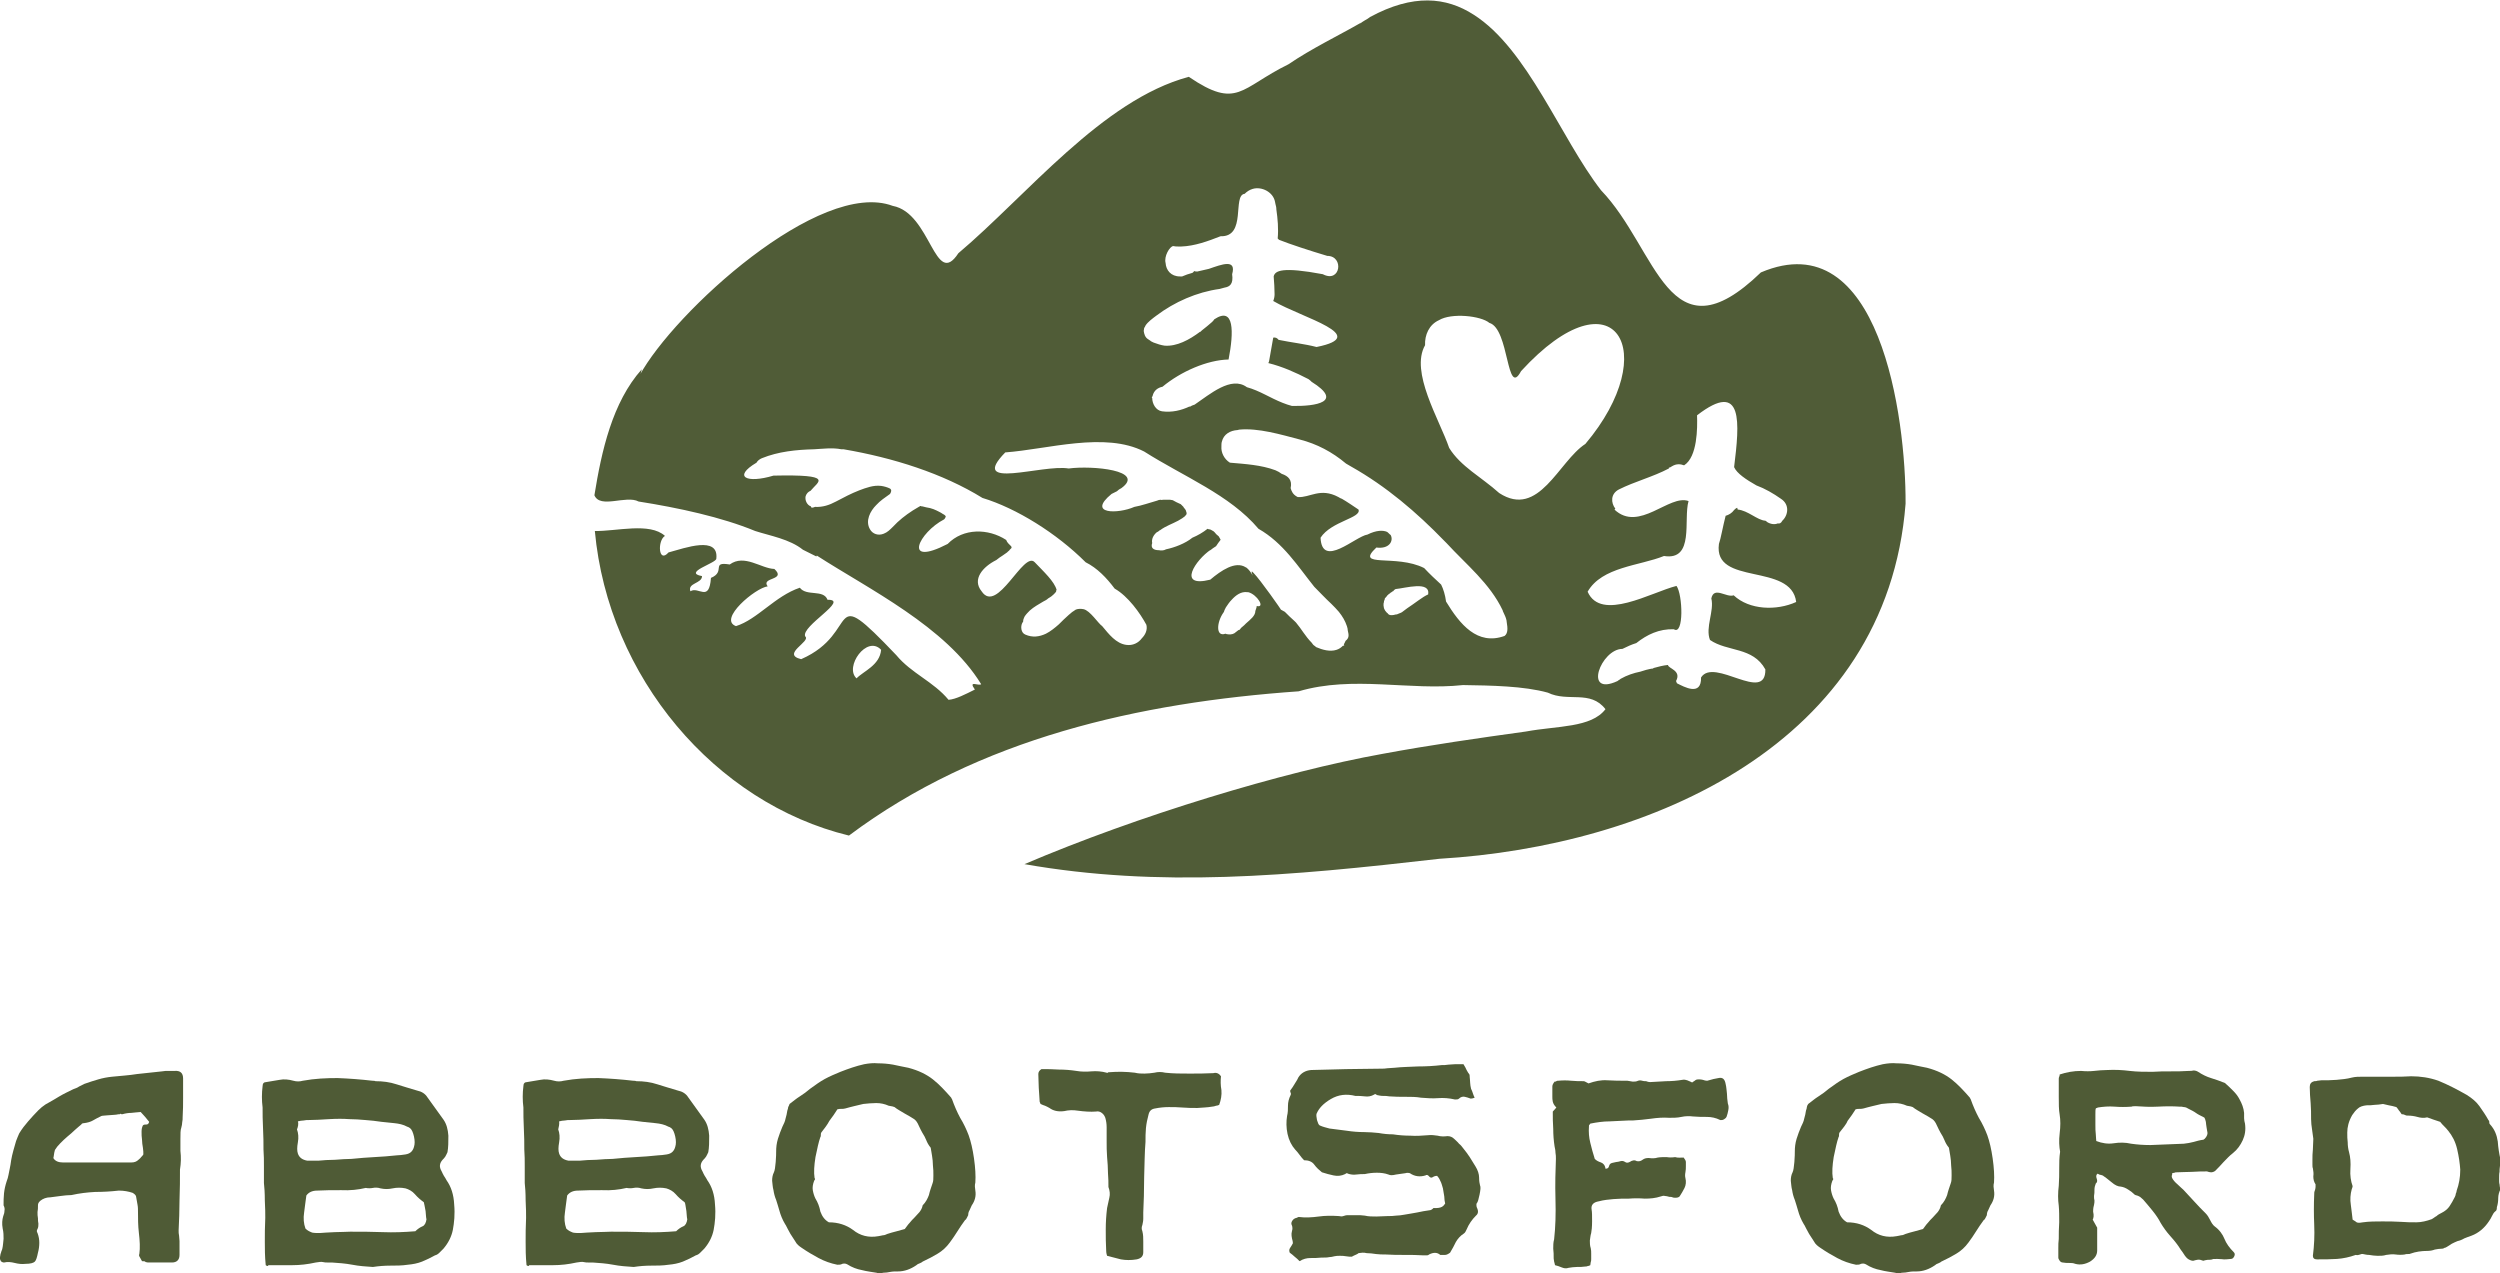 <?xml version="1.0" encoding="utf-8"?>
<!-- Generator: Adobe Illustrator 27.8.0, SVG Export Plug-In . SVG Version: 6.00 Build 0)  -->
<svg version="1.1" id="Layer_1" xmlns="http://www.w3.org/2000/svg" xmlns:xlink="http://www.w3.org/1999/xlink" x="0px" y="0px"
	 viewBox="0 0 559.8 285.1" style="enable-background:new 0 0 559.8 285.1;" xml:space="preserve">
<style type="text/css">
	.st0{fill:#4F5B36;}
	.st1{fill:#505C37;}
</style>
<g>
	<g>
		<path class="st0" d="M31.8,282.4c-0.2-0.3-0.3-0.6-0.5-0.9c-0.2-0.3-0.2-0.5-0.1-0.7c0.2-1.4,0.1-3-0.1-4.7
			c-0.2-1.7-0.2-3.3-0.2-4.6c0-0.6,0-1.2-0.1-1.7c-0.1-0.5-0.2-1.1-0.3-1.7c0-0.4-0.3-0.7-0.8-1c-0.9-0.3-1.9-0.5-3.1-0.5
			c-1.8,0.2-3.5,0.3-5.3,0.3c-1.8,0.1-3.5,0.3-5.3,0.7c-0.8,0-1.6,0.1-2.4,0.2c-0.8,0.1-1.5,0.2-2.3,0.3c-0.9,0-1.7,0.3-2.3,0.8
			c-0.2,0.2-0.3,0.3-0.4,0.5c-0.1,0.2-0.1,0.4-0.1,0.6c0,0.5,0,0.9-0.1,1.4c0,0.5,0,0.9,0.1,1.4c0,0.4,0,0.8,0.1,1.2
			c0,0.4,0,0.8-0.2,1.2c-0.2,0.3-0.2,0.6,0,0.9c0.3,0.8,0.4,1.5,0.4,2.2c0,0.7-0.1,1.5-0.3,2.2c-0.2,1-0.4,1.7-0.7,2
			c-0.3,0.3-1,0.5-2.1,0.5c-0.8,0.1-1.6,0-2.4-0.2c-0.8-0.2-1.6-0.3-2.4-0.1c-0.2,0-0.5-0.1-0.7-0.3C0,282-0.1,281.8,0,281.5
			c0.1-0.5,0.1-0.8,0.2-0.9c0-0.1,0.1-0.4,0.3-0.9c0.2-0.8,0.2-1.6,0.3-2.3c0-0.7,0-1.5-0.2-2.3c-0.2-1.1-0.1-2,0.1-2.7
			c0.2-0.5,0.3-0.9,0.3-1.3c0.1-0.4,0-0.8-0.2-1.2c0-0.9,0-1.8,0.1-2.7c0.1-0.9,0.3-1.8,0.6-2.7c0.2-0.5,0.3-0.9,0.4-1.4
			c0.1-0.5,0.2-1,0.3-1.5c0.1-0.5,0.2-1,0.3-1.8c0.1-0.7,0.3-1.4,0.5-2.2c0.2-0.7,0.4-1.4,0.6-2.1c0.2-0.6,0.5-1.2,0.7-1.7
			c0.6-1,1.3-1.9,2-2.7c0.7-0.8,1.5-1.7,2.3-2.5c0.5-0.5,1-0.9,1.6-1.3c1.1-0.6,2.1-1.2,3.1-1.8c1-0.6,2.1-1.1,3.1-1.6
			c0.5-0.2,0.9-0.3,1.3-0.6c0.4-0.2,0.8-0.4,1.2-0.6c1.1-0.4,2.1-0.7,3.1-1c1-0.3,2.1-0.5,3.1-0.6c1.9-0.2,3.8-0.3,5.6-0.6
			c1.8-0.2,3.7-0.4,5.6-0.6c0.5-0.1,0.9-0.1,1.4-0.1c0.5,0,0.9,0,1.4,0c1.3-0.1,1.9,0.5,1.9,1.7c0,1.4,0,2.9,0,4.3
			c0,1.4,0,2.8-0.1,4.3c0,0.4,0,0.8-0.1,1.2c0,0.4-0.1,0.8-0.2,1.2c-0.2,0.5-0.2,1.4-0.2,2.6c0,1.2,0,2.1,0,2.6
			c0.1,0.7,0.1,1.4,0.1,2.1c0,0.7-0.1,1.4-0.2,2.1c0,2.1,0,4.4-0.1,6.8c0,2.4-0.1,4.7-0.2,6.8c0,0.4,0,0.8,0.1,1.2
			c0,0.4,0.1,0.8,0.1,1.2v3.1c0,1.1-0.6,1.7-1.7,1.7h-5c-0.3,0-0.6,0-0.9-0.1C32.5,282.4,32.2,282.4,31.8,282.4z M12,259.4
			c0.4,0.6,1.1,0.9,2.1,0.9h15.3c0.7,0,1.2-0.2,1.6-0.6c0.2-0.2,0.4-0.3,0.6-0.6c0.2-0.2,0.4-0.4,0.5-0.6c0-0.4,0-0.9-0.1-1.5
			c-0.1-0.6-0.2-1.2-0.2-1.8c-0.1-0.6-0.1-1.2-0.1-1.8c0-0.6,0.1-1,0.3-1.4c0.2-0.2,0.5-0.2,0.8-0.2c0.3,0,0.5-0.2,0.6-0.6
			c-0.3-0.4-0.6-0.7-0.9-1.1c-0.3-0.3-0.6-0.7-1-1.1c-0.8,0.1-1.5,0.1-2.1,0.2c-0.6,0-1.3,0.1-2,0.3c-0.2,0-0.3,0-0.3-0.1
			c-0.1,0-0.2,0-0.3,0.1c-0.2,0-0.4,0-0.8,0.1c-0.4,0-0.8,0.1-1.3,0.1c-0.5,0-0.9,0.1-1.3,0.1c-0.4,0-0.7,0.1-0.7,0.1
			c-0.8,0.4-1.4,0.7-1.9,1c-0.5,0.3-1.2,0.5-2,0.6c-0.3,0-0.5,0.1-0.6,0.3c-0.4,0.3-0.8,0.7-1.4,1.2c-0.5,0.5-1.1,1-1.7,1.5
			c-0.6,0.5-1.1,1-1.6,1.5c-0.5,0.5-0.9,1-1.2,1.5c-0.1,0.3-0.2,0.8-0.3,1.6C11.9,259.3,12,259.4,12,259.4z"/>
		<path class="st0" d="M59.5,283.3c-0.2-2-0.2-3.7-0.2-5.3c0-1.5,0-3.3,0.1-5.3c0-0.9,0-2.2-0.1-3.9c0-1.7-0.1-3-0.2-3.9
			c0-1.3,0-2.6,0-3.8c0-1.2,0-2.4-0.1-3.7c0-1.4,0-2.9-0.1-4.7c-0.1-1.8-0.1-3.3-0.1-4.7c-0.2-1.6-0.2-3.2,0-4.8
			c0-0.6,0.3-0.9,0.8-0.9c1-0.2,2-0.3,3-0.5c1-0.2,2-0.1,3.1,0.2c0.7,0.2,1.4,0.2,2.1,0c2.7-0.5,5.3-0.6,7.8-0.6
			c2.6,0.1,5.2,0.3,7.8,0.6c0.3,0,0.5,0,0.7,0.1c1.6,0,3.2,0.2,4.7,0.7c1.5,0.5,3,0.9,4.6,1.4c1,0.2,1.8,0.7,2.3,1.5
			c0.6,0.8,1.2,1.7,1.8,2.5c0.6,0.8,1.2,1.7,1.8,2.5c0.7,1,1,2.2,1.1,3.6c0,1.4,0,2.6-0.2,3.7c-0.2,0.4-0.3,0.7-0.5,1
			c-0.2,0.3-0.4,0.5-0.6,0.7c-0.7,0.8-0.8,1.6-0.2,2.6c0.2,0.4,0.3,0.7,0.5,1c0.2,0.3,0.4,0.6,0.6,1c1,1.4,1.6,3.2,1.7,5.4
			c0.2,2.2,0,4.1-0.3,5.7c-0.3,1.5-1,2.9-2.1,4.2c-0.3,0.3-0.6,0.6-0.9,0.9c-0.3,0.3-0.6,0.5-1,0.6c-0.9,0.5-1.9,1-2.9,1.4
			c-1,0.4-2.1,0.6-3.2,0.7c-1.3,0.2-2.6,0.2-3.9,0.2c-1.3,0-2.6,0.1-3.9,0.3c-1.5-0.1-3.1-0.2-4.6-0.5c-1.6-0.3-3.1-0.4-4.6-0.5
			c-0.4,0-0.7,0-1,0c-0.3,0-0.6,0-1-0.1c-0.4-0.1-0.9,0-1.6,0.1c-1.8,0.4-3.5,0.6-5.3,0.6c-1.8,0-3.5,0-5.3,0
			C60,283.6,59.8,283.5,59.5,283.3z M66.5,252.9c0.3,0.8,0.4,1.8,0.2,2.9c-0.2,1.1-0.2,1.9,0,2.5c0.3,0.9,1,1.4,2.1,1.6h2.5
			c1.1-0.1,2.3-0.2,3.7-0.2c1.4-0.1,2.6-0.2,3.7-0.2c1.8-0.2,3.5-0.3,5.1-0.4c1.7-0.1,3.4-0.2,5.1-0.4c0.5,0,1.2-0.1,1.9-0.2
			c0.6-0.1,1-0.3,1.3-0.6c0.3-0.3,0.5-0.7,0.6-1.1c0.2-0.6,0.2-1.4,0-2.3c-0.2-0.9-0.5-1.6-0.9-1.9c-0.3-0.2-0.5-0.3-0.6-0.3
			c-0.9-0.5-1.9-0.7-2.9-0.8c-1-0.1-1.9-0.2-2.9-0.3c-1.2-0.2-2.4-0.3-3.6-0.4c-1.2-0.1-2.4-0.2-3.6-0.2c-1.3-0.1-2.8-0.1-4.5,0
			c-1.7,0.1-3.2,0.2-4.5,0.2c-0.4,0-0.8,0-1.2,0.1c-0.4,0-0.9,0.1-1.3,0.2C66.9,251.7,66.7,252.4,66.5,252.9z M94.9,269.2
			c-0.7-0.5-1.4-1.1-2-1.8c-0.6-0.7-1.4-1.1-2.1-1.3c-1-0.2-1.9-0.2-2.9,0c-0.9,0.2-1.8,0.2-2.7,0c-0.6-0.2-1.2-0.2-1.7-0.1
			c-0.5,0.1-1.1,0.1-1.6,0c-1.7,0.4-3.5,0.6-5.5,0.5c-2,0-3.8,0-5.4,0.1c-1.1,0-1.9,0.4-2.4,1.1c-0.2,1.2-0.3,2.5-0.5,3.8
			c-0.2,1.3-0.1,2.5,0.3,3.6c0.5,0.5,1,0.7,1.5,0.9c0.5,0.1,1.1,0.1,1.7,0.1c0.8-0.1,1.9-0.1,3.4-0.2c1.5,0,2.6-0.1,3.4-0.1
			c2.4,0,4.9,0,7.3,0.1c2.4,0.1,4.9,0,7.3-0.2c0.5-0.5,1.1-0.9,1.6-1.1c0.5-0.2,0.8-0.8,0.9-1.6c-0.1-0.2-0.1-0.8-0.2-1.8
			C95.1,270.2,95,269.5,94.9,269.2z"/>
		<path class="st0" d="M117.9,283.3c-0.2-2-0.2-3.7-0.2-5.3c0-1.5,0-3.3,0.1-5.3c0-0.9,0-2.2-0.1-3.9c0-1.7-0.1-3-0.2-3.9
			c0-1.3,0-2.6,0-3.8c0-1.2,0-2.4-0.1-3.7c0-1.4,0-2.9-0.1-4.7c-0.1-1.8-0.1-3.3-0.1-4.7c-0.2-1.6-0.2-3.2,0-4.8
			c0-0.6,0.3-0.9,0.8-0.9c1-0.2,2-0.3,3-0.5c1-0.2,2-0.1,3.1,0.2c0.7,0.2,1.4,0.2,2.1,0c2.7-0.5,5.3-0.6,7.8-0.6
			c2.6,0.1,5.2,0.3,7.8,0.6c0.3,0,0.5,0,0.7,0.1c1.6,0,3.2,0.2,4.7,0.7c1.5,0.5,3,0.9,4.6,1.4c1,0.2,1.8,0.7,2.3,1.5
			c0.6,0.8,1.2,1.7,1.8,2.5c0.6,0.8,1.2,1.7,1.8,2.5c0.7,1,1,2.2,1.1,3.6c0,1.4,0,2.6-0.2,3.7c-0.2,0.4-0.3,0.7-0.5,1
			c-0.2,0.3-0.4,0.5-0.6,0.7c-0.7,0.8-0.8,1.6-0.2,2.6c0.2,0.4,0.3,0.7,0.5,1c0.2,0.3,0.4,0.6,0.6,1c1,1.4,1.6,3.2,1.7,5.4
			c0.2,2.2,0,4.1-0.3,5.7c-0.3,1.5-1,2.9-2.1,4.2c-0.3,0.3-0.6,0.6-0.9,0.9c-0.3,0.3-0.6,0.5-1,0.6c-0.9,0.5-1.9,1-2.9,1.4
			c-1,0.4-2.1,0.6-3.2,0.7c-1.3,0.2-2.6,0.2-3.9,0.2c-1.3,0-2.6,0.1-3.9,0.3c-1.5-0.1-3.1-0.2-4.6-0.5c-1.6-0.3-3.1-0.4-4.6-0.5
			c-0.4,0-0.7,0-1,0c-0.3,0-0.6,0-1-0.1c-0.4-0.1-0.9,0-1.6,0.1c-1.8,0.4-3.5,0.6-5.3,0.6c-1.8,0-3.5,0-5.3,0
			C118.4,283.6,118.2,283.5,117.9,283.3z M125,252.9c0.3,0.8,0.4,1.8,0.2,2.9c-0.2,1.1-0.2,1.9,0,2.5c0.3,0.9,1,1.4,2.1,1.6h2.5
			c1.1-0.1,2.3-0.2,3.7-0.2c1.4-0.1,2.6-0.2,3.7-0.2c1.8-0.2,3.5-0.3,5.1-0.4c1.7-0.1,3.4-0.2,5.1-0.4c0.5,0,1.2-0.1,1.9-0.2
			c0.6-0.1,1-0.3,1.3-0.6c0.3-0.3,0.5-0.7,0.6-1.1c0.2-0.6,0.2-1.4,0-2.3c-0.2-0.9-0.5-1.6-0.9-1.9c-0.3-0.2-0.5-0.3-0.6-0.3
			c-0.9-0.5-1.9-0.7-2.9-0.8c-1-0.1-1.9-0.2-2.9-0.3c-1.2-0.2-2.4-0.3-3.6-0.4c-1.2-0.1-2.4-0.2-3.6-0.2c-1.3-0.1-2.8-0.1-4.5,0
			c-1.7,0.1-3.2,0.2-4.5,0.2c-0.4,0-0.8,0-1.2,0.1c-0.4,0-0.9,0.1-1.3,0.2C125.3,251.7,125.1,252.4,125,252.9z M153.3,269.2
			c-0.7-0.5-1.4-1.1-2-1.8c-0.6-0.7-1.4-1.1-2.1-1.3c-1-0.2-1.9-0.2-2.9,0c-0.9,0.2-1.8,0.2-2.7,0c-0.6-0.2-1.2-0.2-1.7-0.1
			c-0.5,0.1-1.1,0.1-1.6,0c-1.7,0.4-3.5,0.6-5.5,0.5c-2,0-3.8,0-5.4,0.1c-1.1,0-1.9,0.4-2.4,1.1c-0.2,1.2-0.3,2.5-0.5,3.8
			c-0.2,1.3-0.1,2.5,0.3,3.6c0.5,0.5,1,0.7,1.5,0.9c0.5,0.1,1.1,0.1,1.7,0.1c0.8-0.1,1.9-0.1,3.4-0.2c1.5,0,2.6-0.1,3.4-0.1
			c2.4,0,4.9,0,7.3,0.1c2.4,0.1,4.9,0,7.3-0.2c0.5-0.5,1.1-0.9,1.6-1.1c0.5-0.2,0.8-0.8,0.9-1.6c-0.1-0.2-0.1-0.8-0.2-1.8
			C153.5,270.2,153.5,269.5,153.3,269.2z"/>
		<path class="st0" d="M176.8,247.2c0.8-0.6,1.5-1.2,2.3-1.7c0.8-0.5,1.6-1.1,2.3-1.7c1.1-0.8,2.2-1.6,3.3-2.2
			c1.1-0.6,2.3-1.1,3.5-1.6c1.8-0.7,3.5-1.3,5.3-1.7c1.1-0.2,2.1-0.3,3.1-0.2c1.1,0,2.3,0.1,3.4,0.3c1.1,0.2,2.2,0.5,3.4,0.7
			c2.3,0.6,4.1,1.5,5.5,2.6c1.4,1.1,2.7,2.5,4.1,4.1c0,0.1,0,0.1,0.1,0.2c0,0,0.1,0.1,0.1,0.2c0.5,1.4,1.1,2.8,1.8,4.1
			c0.8,1.3,1.4,2.6,1.9,3.9c0.5,1.4,0.9,3.1,1.2,5.2c0.3,2.1,0.4,3.9,0.3,5.4c-0.1,0.3-0.1,0.6-0.1,0.9c0,0.3,0.1,0.6,0.1,0.9
			c0.2,1.2-0.1,2.3-0.8,3.3c-0.2,0.4-0.3,0.7-0.5,1.1c-0.2,0.3-0.3,0.7-0.3,1.1c-0.1,0.2-0.2,0.4-0.3,0.6c-0.1,0.2-0.2,0.4-0.4,0.5
			c-0.6,0.8-1.2,1.7-1.7,2.5c-0.5,0.8-1.1,1.7-1.7,2.5c-0.8,1.1-1.7,1.9-2.7,2.5c-1,0.6-2.1,1.2-3.4,1.8c-0.2,0.2-0.5,0.3-0.7,0.4
			c-0.3,0.1-0.5,0.2-0.7,0.4c-1.3,0.9-2.7,1.4-4.1,1.4c-0.6,0-1.2,0-1.7,0.1c-0.5,0.1-1.1,0.2-1.7,0.2c-0.5,0.2-0.9,0.2-1.4,0
			c-1.1-0.2-2.2-0.3-3.3-0.6c-1.1-0.2-2.2-0.6-3.3-1.3c-0.4-0.2-0.7-0.2-1.1-0.1c-0.3,0.2-0.7,0.2-1.1,0.2c-1.5-0.3-2.9-0.8-4.2-1.5
			c-1.3-0.7-2.5-1.4-3.8-2.3c-0.6-0.4-1.1-0.8-1.4-1.4c-0.3-0.5-0.7-1.1-1.1-1.7c-0.2-0.4-0.4-0.7-0.6-1.1c-0.2-0.3-0.3-0.7-0.6-1.1
			c-0.6-1-1-2-1.3-3.1c-0.2-0.8-0.5-1.6-0.7-2.3c-0.3-0.7-0.5-1.5-0.6-2.2c-0.2-0.7-0.2-1.4-0.3-2.1c0-0.7,0.1-1.3,0.4-1.9
			c0.2-0.4,0.3-1.2,0.4-2.3c0.1-1.2,0.1-2,0.1-2.3c0-1,0.1-1.9,0.4-2.9c0.3-0.9,0.6-1.8,1-2.7c0.3-0.6,0.6-1.2,0.7-1.8
			c0.2-0.6,0.3-1.2,0.4-1.8c0.1-0.3,0.2-0.6,0.2-0.8C176.6,247.7,176.7,247.5,176.8,247.2z M183.9,253.6c-0.1,0.2-0.1,0.3-0.1,0.5
			c0,0.2,0,0.4-0.1,0.5c-0.4,1.1-0.7,2.6-1.1,4.5c-0.3,1.9-0.4,3.4-0.2,4.7c0.2,0.2,0.1,0.3-0.1,0.6c-0.3,0.8-0.4,1.5-0.3,2.1
			c0.1,0.6,0.3,1.3,0.6,1.9c0.5,0.8,0.9,1.8,1.1,2.9c0.4,1.1,1,1.9,1.9,2.4c2.1,0,3.9,0.6,5.4,1.7c1.6,1.3,3.5,1.8,5.7,1.4
			c0.4-0.1,0.7-0.1,1-0.2c0.3,0,0.6-0.1,1-0.3c0.6-0.2,1.3-0.4,2.1-0.6c0.8-0.2,1.4-0.4,1.8-0.5c0.4-0.5,0.7-1,1.1-1.4
			c0.3-0.4,0.7-0.8,1.1-1.2c0.4-0.4,0.7-0.8,1.1-1.2c0.3-0.4,0.6-0.9,0.7-1.5c0.7-0.7,1.1-1.5,1.4-2.3c0.2-0.9,0.5-1.7,0.8-2.6
			c0.2-0.5,0.2-1,0.2-1.8c0-0.7,0-1.5-0.1-2.2c0-0.8-0.1-1.5-0.2-2.2c-0.1-0.7-0.2-1.3-0.3-1.8c-0.5-0.6-0.8-1.2-1-1.7
			c-0.2-0.5-0.5-1.1-0.9-1.7c-0.2-0.4-0.5-0.9-0.8-1.6c-0.3-0.7-0.6-1.1-1-1.4c-0.6-0.4-1.3-0.8-2.2-1.3c-0.8-0.5-1.6-0.9-2.2-1.4
			c-0.2-0.1-0.6-0.2-1.3-0.3c-0.9-0.4-1.8-0.6-2.8-0.6c-1,0-1.9,0.1-2.9,0.2c-0.7,0.2-1.4,0.3-2.1,0.5c-0.7,0.2-1.3,0.3-1.9,0.5
			c-0.3,0.1-0.6,0.1-0.9,0.1c-0.3,0-0.6,0-0.9,0.1c-0.5,0.8-1.1,1.7-1.8,2.6C185.3,251.8,184.6,252.7,183.9,253.6z"/>
		<path class="st0" d="M247.9,281.2c-0.2-0.6-0.2-1-0.2-1.1c-0.1-1.6-0.1-3.2-0.1-4.8c0-1.6,0.1-3.2,0.3-4.8
			c0.2-0.8,0.3-1.5,0.5-2.3c0.2-0.8,0.1-1.6-0.2-2.4c0-0.9,0-2-0.1-3.1c0-1.2-0.1-2.4-0.2-3.6c-0.1-1.2-0.1-2.4-0.1-3.6
			c0-1.2,0-2.2,0-3.1c0-0.7-0.1-1.4-0.3-2.1c-0.2-0.5-0.4-0.8-0.8-1.1c-0.4-0.3-0.8-0.4-1.3-0.3c-1.2,0.1-2.6,0-4.1-0.2
			c-0.5-0.1-1-0.1-1.5-0.1c-0.5,0-1,0.1-1.5,0.2c-1.4,0.2-2.5-0.1-3.3-0.7c-0.4-0.2-0.7-0.4-1-0.5c-0.3-0.1-0.6-0.2-1-0.4l-0.2-0.5
			c-0.1-1.1-0.1-2.1-0.2-3.1c0-1-0.1-2-0.1-3.1c0-0.4,0.2-0.8,0.7-1.1c1.3,0,2.6,0,3.9,0.1c1.3,0,2.6,0.1,3.9,0.3
			c1.1,0.2,2.3,0.2,3.4,0.1c1.1-0.1,2.3,0,3.4,0.3c0.1,0.1,0.2,0.1,0.2,0c0.1-0.1,0.2-0.1,0.3-0.1c1-0.1,2-0.1,2.9-0.1
			c1,0,1.9,0.1,2.9,0.2c0.8,0.2,1.5,0.2,2.2,0.2c0.7,0,1.5-0.1,2.2-0.2c0.8-0.2,1.6-0.2,2.4,0c1.8,0.2,3.6,0.2,5.4,0.2
			c1.8,0,3.6,0,5.4-0.1c0.7-0.2,1.3,0.1,1.7,0.7c-0.1,1-0.1,2,0.1,3.1c0.1,1.1-0.1,2.2-0.5,3.3c-0.2,0.1-0.5,0.2-0.7,0.2
			c-0.3,0.1-0.6,0.2-0.9,0.2c-1.1,0.2-2.2,0.2-3.3,0.3c-1.1,0-2.2,0-3.3-0.1c-1.1-0.1-2.1-0.1-3.1-0.1c-1,0-2,0.1-3,0.3
			c-0.8,0.1-1.3,0.5-1.5,1.3c-0.3,1.1-0.5,2.1-0.6,3.1c-0.1,1-0.1,2-0.1,3.1c-0.2,2.3-0.2,4.9-0.3,7.9c0,3-0.1,5.7-0.2,7.9
			c0,0.5,0,0.9,0,1.4s-0.1,0.9-0.2,1.4c-0.2,0.5-0.2,0.9,0,1.4c0.2,0.8,0.2,1.5,0.2,2.3c0,0.8,0,1.6,0,2.4c0,0.9-0.5,1.4-1.5,1.6
			c-1.2,0.2-2.4,0.2-3.5,0C250.2,281.8,249.1,281.5,247.9,281.2z"/>
		<path class="st0" d="M323.6,269.5c-0.1-0.5-0.2-1-0.2-1.6c-0.1-0.6-0.2-1.2-0.3-1.8c-0.2-0.6-0.3-1.2-0.6-1.7
			c-0.2-0.5-0.5-0.9-0.7-1.1c-0.4,0-0.7,0.1-1,0.3c-0.3,0.2-0.6,0.1-0.9-0.3c-0.2-0.2-0.5-0.3-0.7-0.1c-1.3,0.4-2.5,0.2-3.5-0.5
			c-0.4-0.1-0.7-0.1-1,0l-2.1,0.3c-0.8,0.2-1.3,0.2-1.7,0c-0.8-0.3-1.7-0.4-2.6-0.4c-0.9,0-1.8,0.1-2.7,0.3c-0.6,0-1.2,0-1.9,0.1
			c-0.6,0.1-1.3,0-1.9-0.2c-0.2-0.2-0.3-0.1-0.6,0.1c-0.8,0.4-1.7,0.5-2.6,0.3c-0.9-0.2-1.7-0.4-2.6-0.7c-0.6-0.5-1.2-1-1.7-1.7
			c-0.5-0.7-1.3-1-2.3-1c-0.4-0.4-0.7-0.8-1-1.2c-0.3-0.4-0.6-0.8-1-1.2c-0.8-0.9-1.4-2.1-1.7-3.5c-0.3-1.4-0.3-2.8-0.1-4
			c0.2-0.8,0.2-1.5,0.2-2.3c0-0.8,0.2-1.6,0.6-2.4c0.1-0.2,0.1-0.3,0-0.5c-0.1-0.2-0.1-0.3-0.1-0.5c0.4-0.5,0.7-1,1-1.5
			c0.3-0.5,0.6-0.9,0.8-1.4c0.6-1,1.6-1.6,2.9-1.7c2.7-0.1,5.3-0.1,7.8-0.2c2.6,0,5.2-0.1,7.8-0.1c0.5,0,1,0,1.5-0.1
			c0.5,0,1-0.1,1.5-0.1c1.8-0.2,3.5-0.2,5.3-0.3c1.8,0,3.6-0.1,5.3-0.3c0.5,0,1,0,1.5-0.1c0.5,0,1-0.1,1.5-0.1h1.9
			c0.3,0.5,0.6,1,0.7,1.3c0.2,0.3,0.3,0.6,0.5,0.8s0.2,0.5,0.2,0.8c0,0.3,0.1,0.7,0.1,1.3c0,0.4,0.1,0.8,0.2,1.3
			c0.2,0.4,0.3,0.7,0.4,1c0.1,0.3,0.2,0.6,0.4,1c-0.5,0.2-0.8,0.2-0.9,0.2c-0.5-0.2-0.9-0.3-1.3-0.4c-0.4-0.1-0.9,0-1.3,0.4
			c-0.2,0.2-0.5,0.2-0.9,0.2c-1.3-0.3-2.6-0.4-3.8-0.3c-1.2,0.1-2.5,0-3.8-0.1c-1.1-0.2-2.3-0.2-3.5-0.2c-1.2,0-2.4,0-3.6-0.1
			c-0.5-0.1-0.9-0.1-1.4-0.1c-0.5,0-0.9-0.1-1.4-0.2c-0.2-0.2-0.4-0.3-0.6-0.1c-0.7,0.4-1.4,0.5-2.1,0.4c-0.7-0.1-1.4-0.1-2.1-0.1
			c-2-0.5-3.8-0.3-5.5,0.7c-1.7,1-2.7,2.1-3.2,3.3c-0.1,0.3,0,0.8,0.1,1.4c0.2,0.6,0.3,1,0.6,1.2c0.4,0.2,0.8,0.3,1.1,0.4
			c0.4,0.1,0.8,0.2,1.1,0.3c1.3,0.2,2.6,0.3,3.9,0.5c1.3,0.2,2.6,0.3,3.9,0.3c1.1,0,2.1,0.1,3.2,0.2c1.1,0.2,2.1,0.3,3.2,0.3
			c1.3,0.2,2.6,0.3,3.9,0.3c1.3,0.1,2.6,0,3.9-0.1c0.8-0.1,1.5,0,2.2,0.1c0.7,0.2,1.5,0.2,2.2,0.1c0.6,0,1.1,0.2,1.5,0.6
			c0.4,0.4,0.8,0.7,1.1,1.1c0.4,0.3,0.7,0.7,1,1.1c0.5,0.6,1,1.3,1.4,1.9c0.4,0.7,0.9,1.4,1.3,2.1c0.5,0.8,0.8,1.7,0.8,2.5
			c0,0.8,0.1,1.3,0.2,1.7c0.2,0.4,0.1,1.1-0.1,2.1c-0.2,1-0.4,1.7-0.6,1.9c-0.1,0.1-0.1,0.2-0.1,0.3c0,0.3,0,0.5,0.1,0.7
			c0.4,0.8,0.3,1.4-0.2,1.8c-0.9,0.9-1.6,1.9-2.1,3.1c-0.2,0.4-0.3,0.7-0.6,0.9c-0.8,0.5-1.4,1.2-1.8,1.9c-0.4,0.8-0.8,1.6-1.3,2.4
			c-0.4,0.3-0.8,0.5-1.1,0.5c-0.4,0-0.8,0-1.1,0c-0.7-0.6-1.5-0.6-2.5-0.1c-0.2,0.2-0.4,0.2-0.6,0.2c-0.3,0-0.5,0-0.6,0
			c-1.4-0.1-2.9-0.1-4.3-0.1c-1.4,0-2.8,0-4.3-0.1c-0.7,0-1.4,0-2.1-0.1c-0.7-0.1-1.4-0.2-2.1-0.2c-0.3-0.1-0.6-0.1-0.9-0.1
			c-0.3,0-0.6,0.1-0.9,0.1c-0.2,0.2-0.5,0.3-0.7,0.4s-0.5,0.2-0.8,0.4c-0.4,0-0.8,0-1.3-0.1c-0.5-0.1-0.9-0.1-1.4-0.1
			c-0.4,0-0.8,0-1.2,0.1c-0.4,0.1-0.8,0.2-1.2,0.2c-0.4,0.1-1,0.1-1.7,0.1c-0.8,0.1-1.7,0.1-2.5,0.1c-0.8,0-1.6,0.2-2.4,0.7
			c-0.4-0.4-0.7-0.7-1.1-1c-0.3-0.3-0.7-0.6-1.1-0.9c-0.2-0.5-0.1-0.8,0.1-1.1c0.2-0.3,0.4-0.6,0.6-1c0-0.4-0.1-0.7-0.2-1.1
			s-0.1-0.7-0.1-1.1c0.1-0.4,0.1-0.7,0.2-1c0-0.3,0-0.6-0.2-1c-0.1-0.3,0-0.6,0.2-0.9c0.2-0.3,0.5-0.5,0.9-0.6c0.1,0,0.2,0,0.2-0.1
			c0.1,0,0.2-0.1,0.3-0.1c1.5,0.2,3,0.1,4.5-0.1c1.4-0.2,2.9-0.2,4.5-0.1c0.4,0.1,0.7,0.1,1,0c0.3-0.1,0.6-0.2,1-0.2
			c0.6,0,1.2,0,1.9,0c0.6,0,1.3,0,1.9,0.1c0.8,0.2,1.7,0.2,2.6,0.2c0.9,0,1.7-0.1,2.6-0.1c0.6,0,1.2,0,1.8-0.1
			c0.6,0,1.2-0.1,1.8-0.2c1-0.2,2-0.3,2.9-0.5c1-0.2,1.9-0.4,2.8-0.5c0.3,0,0.6-0.2,0.9-0.5C322.8,270.6,323.2,270.1,323.6,269.5z"
			/>
		<path class="st0" d="M377,259.2c0.3,0.4,0.5,0.7,0.5,1c0,0.3,0,0.6,0,0.9c0,0.5,0,0.9-0.1,1.4c-0.1,0.5-0.1,0.9,0,1.3
			c0.2,0.8,0.1,1.6-0.2,2.2c-0.3,0.6-0.7,1.3-1.1,1.9c-0.2,0.2-0.5,0.3-0.9,0.3c-0.2,0-0.5,0-0.7-0.1c-0.2-0.1-0.5-0.1-0.7-0.1
			c-0.4-0.1-0.7-0.2-1-0.2c-0.3-0.1-0.6,0-0.9,0.1c-1.2,0.4-2.4,0.5-3.6,0.5c-1.2-0.1-2.4-0.1-3.6,0c-1.1,0-2.3,0-3.4,0.1
			c-1.1,0.1-2.2,0.2-3.3,0.5c-1.2,0.2-1.8,0.8-1.6,1.9c0.1,0.5,0.1,1.4,0.1,2.6c0,1.2-0.1,2.1-0.2,2.6c-0.2,0.6-0.2,1.2-0.3,1.7
			c0,0.5,0,1.1,0.2,1.7c0.1,0.4,0.1,0.8,0.1,1.2c0,0.4,0,0.8,0,1.2c0,0.2,0,0.5-0.1,0.7c0,0.2-0.1,0.5-0.1,0.7
			c-0.2,0.1-0.4,0.2-0.6,0.2c-0.2,0.1-0.3,0.1-0.5,0.1c-0.6,0.1-1.2,0.1-1.9,0.1c-0.6,0-1.3,0.1-1.9,0.2c-0.5,0.2-1,0.1-1.5-0.1
			c-0.5-0.2-1-0.4-1.5-0.5c-0.1-0.3-0.1-0.6-0.2-0.8c0-0.2-0.1-0.5-0.1-0.7c0-0.8,0-1.5-0.1-2.2c0-0.7,0-1.4,0.2-2.1
			c0.3-2.7,0.4-5.7,0.3-9c-0.1-3.4,0-6.4,0.1-9c0-0.5,0-0.9-0.1-1.4c0-0.5-0.1-0.9-0.2-1.4c-0.2-1.3-0.3-2.6-0.3-3.9
			c-0.1-1.3-0.1-2.6-0.1-3.9c0.4-0.4,0.6-0.7,0.8-0.9c-0.5-0.5-0.7-0.9-0.8-1.3c-0.1-0.4-0.1-0.8-0.1-1.2c0-0.4,0-0.8,0-1.2
			c0-0.3,0-0.6,0-1s0.2-0.7,0.5-1.1c0.2,0,0.3,0,0.4-0.1c0.1-0.1,0.2-0.1,0.4-0.1c1-0.1,2-0.1,2.9,0c1,0.1,1.9,0.1,2.9,0.1
			c0.1,0,0.4,0.2,1,0.5c1.4-0.5,2.8-0.8,4.2-0.7c1.4,0.1,2.9,0.1,4.5,0.1c0.4,0.1,0.8,0.1,1.2,0.2c0.4,0,0.8,0,1.2-0.2
			c0.3-0.1,0.6-0.1,0.9,0c0.3,0.1,0.6,0.1,0.9,0.1c0.5,0.2,0.8,0.2,0.9,0.2c1.2-0.1,2.4-0.1,3.6-0.2c1.2,0,2.4-0.1,3.6-0.3
			c0.4-0.1,0.8,0,1.1,0.1c0.4,0.2,0.8,0.3,1.1,0.5c0.2-0.2,0.5-0.3,0.7-0.5c0.3-0.2,0.5-0.2,0.7-0.2c0.4,0,0.7,0,1,0.1
			c0.3,0.1,0.6,0.2,1,0.2c1-0.3,1.8-0.5,2.5-0.6c0.9-0.2,1.4,0.2,1.6,1.3c0.2,0.8,0.2,1.5,0.3,2.2c0,0.7,0.1,1.5,0.2,2.2
			c0.2,0.5,0.2,1,0.1,1.5c-0.1,0.5-0.2,1-0.4,1.5c-0.1,0.2-0.2,0.3-0.5,0.5c-0.3,0.2-0.5,0.2-0.6,0.2h-0.3c-1-0.5-2-0.7-3-0.7
			c-1,0-2,0-3.1-0.1c-0.8-0.1-1.7-0.1-2.6,0.1s-1.8,0.2-2.7,0.2c-1.4-0.1-2.7,0-4.1,0.2c-1.4,0.2-2.7,0.3-4.1,0.4h-1
			c-1.4,0.1-2.8,0.1-4.2,0.2c-1.4,0-2.8,0.2-4.3,0.5c-0.1,0.2-0.2,0.2-0.2,0.3c-0.1,0-0.1,0.1-0.1,0.3c-0.1,1.3,0,2.5,0.3,3.7
			c0.3,1.2,0.6,2.4,1,3.6c0.4,0.4,0.8,0.6,1.4,0.8c0.5,0.2,0.9,0.6,1,1.4c0.5,0,0.7-0.2,0.8-0.6c0.1-0.4,0.3-0.6,0.7-0.7
			c0.3-0.1,0.6-0.1,0.9-0.2c0.3,0,0.6-0.1,1-0.2c0.4-0.1,0.7,0,1,0.2c0.3,0.2,0.6,0.2,1,0c0.6-0.4,1.1-0.5,1.6-0.2
			c0.5,0.1,0.9,0,1.3-0.3c0.4-0.3,0.8-0.4,1.4-0.4c0.7,0.1,1.4,0.1,2-0.1c0.6-0.1,1.3-0.1,2-0.1c0.6,0.1,1.2,0.1,1.9,0
			C375.7,259.3,376.4,259.2,377,259.2z"/>
		<path class="st0" d="M404.9,247.2c0.8-0.6,1.5-1.2,2.3-1.7c0.8-0.5,1.6-1.1,2.3-1.7c1.1-0.8,2.2-1.6,3.3-2.2
			c1.1-0.6,2.3-1.1,3.5-1.6c1.8-0.7,3.5-1.3,5.3-1.7c1.1-0.2,2.1-0.3,3.1-0.2c1.1,0,2.3,0.1,3.4,0.3c1.1,0.2,2.2,0.5,3.4,0.7
			c2.3,0.6,4.1,1.5,5.5,2.6c1.4,1.1,2.7,2.5,4.1,4.1c0,0.1,0,0.1,0.1,0.2c0,0,0.1,0.1,0.1,0.2c0.5,1.4,1.1,2.8,1.8,4.1
			c0.8,1.3,1.4,2.6,1.9,3.9c0.5,1.4,0.9,3.1,1.2,5.2c0.3,2.1,0.4,3.9,0.3,5.4c-0.1,0.3-0.1,0.6-0.1,0.9c0,0.3,0.1,0.6,0.1,0.9
			c0.2,1.2-0.1,2.3-0.8,3.3c-0.2,0.4-0.3,0.7-0.5,1.1c-0.2,0.3-0.3,0.7-0.3,1.1c-0.1,0.2-0.2,0.4-0.3,0.6c-0.1,0.2-0.2,0.4-0.4,0.5
			c-0.6,0.8-1.2,1.7-1.7,2.5c-0.5,0.8-1.1,1.7-1.7,2.5c-0.8,1.1-1.7,1.9-2.7,2.5c-1,0.6-2.1,1.2-3.4,1.8c-0.2,0.2-0.5,0.3-0.7,0.4
			c-0.3,0.1-0.5,0.2-0.7,0.4c-1.3,0.9-2.7,1.4-4.1,1.4c-0.6,0-1.2,0-1.7,0.1c-0.5,0.1-1.1,0.2-1.7,0.2c-0.5,0.2-0.9,0.2-1.4,0
			c-1.1-0.2-2.2-0.3-3.3-0.6c-1.1-0.2-2.2-0.6-3.3-1.3c-0.4-0.2-0.7-0.2-1.1-0.1c-0.3,0.2-0.7,0.2-1.1,0.2c-1.5-0.3-2.9-0.8-4.2-1.5
			c-1.3-0.7-2.5-1.4-3.8-2.3c-0.6-0.4-1.1-0.8-1.4-1.4c-0.3-0.5-0.7-1.1-1.1-1.7c-0.2-0.4-0.4-0.7-0.6-1.1c-0.2-0.3-0.3-0.7-0.6-1.1
			c-0.6-1-1-2-1.3-3.1c-0.2-0.8-0.5-1.6-0.7-2.3c-0.3-0.7-0.5-1.5-0.6-2.2c-0.2-0.7-0.2-1.4-0.3-2.1c0-0.7,0.1-1.3,0.4-1.9
			c0.2-0.4,0.3-1.2,0.4-2.3c0.1-1.2,0.1-2,0.1-2.3c0-1,0.1-1.9,0.4-2.9c0.3-0.9,0.6-1.8,1-2.7c0.3-0.6,0.6-1.2,0.7-1.8
			c0.2-0.6,0.3-1.2,0.4-1.8c0.1-0.3,0.2-0.6,0.2-0.8C404.6,247.7,404.7,247.5,404.9,247.2z M411.9,253.6c-0.1,0.2-0.1,0.3-0.1,0.5
			c0,0.2,0,0.4-0.1,0.5c-0.4,1.1-0.7,2.6-1.1,4.5c-0.3,1.9-0.4,3.4-0.2,4.7c0.2,0.2,0.1,0.3-0.1,0.6c-0.3,0.8-0.4,1.5-0.3,2.1
			c0.1,0.6,0.3,1.3,0.6,1.9c0.5,0.8,0.9,1.8,1.1,2.9c0.4,1.1,1,1.9,1.9,2.4c2.1,0,3.9,0.6,5.4,1.7c1.6,1.3,3.5,1.8,5.7,1.4
			c0.4-0.1,0.7-0.1,1-0.2c0.3,0,0.6-0.1,1-0.3c0.6-0.2,1.3-0.4,2.1-0.6c0.8-0.2,1.4-0.4,1.8-0.5c0.4-0.5,0.7-1,1.1-1.4
			c0.3-0.4,0.7-0.8,1.1-1.2c0.4-0.4,0.7-0.8,1.1-1.2c0.3-0.4,0.6-0.9,0.7-1.5c0.7-0.7,1.1-1.5,1.4-2.3c0.2-0.9,0.5-1.7,0.8-2.6
			c0.2-0.5,0.2-1,0.2-1.8c0-0.7,0-1.5-0.1-2.2c0-0.8-0.1-1.5-0.2-2.2c-0.1-0.7-0.2-1.3-0.3-1.8c-0.5-0.6-0.8-1.2-1-1.7
			c-0.2-0.5-0.5-1.1-0.9-1.7c-0.2-0.4-0.5-0.9-0.8-1.6c-0.3-0.7-0.6-1.1-1-1.4c-0.6-0.4-1.3-0.8-2.2-1.3c-0.8-0.5-1.6-0.9-2.2-1.4
			c-0.2-0.1-0.6-0.2-1.3-0.3c-0.9-0.4-1.8-0.6-2.8-0.6c-1,0-1.9,0.1-2.9,0.2c-0.7,0.2-1.4,0.3-2.1,0.5c-0.7,0.2-1.3,0.3-1.9,0.5
			c-0.3,0.1-0.6,0.1-0.9,0.1c-0.3,0-0.6,0-0.9,0.1c-0.5,0.8-1.1,1.7-1.8,2.6C413.4,251.8,412.6,252.7,411.9,253.6z"/>
		<path class="st0" d="M468.6,273.1c0.2,0.3,0.3,0.6,0.5,0.9c0.2,0.3,0.3,0.6,0.5,0.9v5.1c0,1-0.5,1.8-1.6,2.5
			c-1.1,0.6-2.2,0.8-3.3,0.5c-0.5-0.2-0.9-0.2-1.4-0.2c-0.5,0-0.9,0-1.4-0.1c-0.2,0-0.5-0.1-0.7-0.4c-0.2-0.3-0.3-0.5-0.3-0.7
			c0-0.7,0-1.4,0-2.1c0-0.7,0-1.4,0.1-2.1c0-1.1,0-2.3,0.1-3.7c0-1.4,0-2.6-0.1-3.7c-0.2-1.4-0.2-2.9,0-4.5c0.1-1.3,0.1-2.6,0.1-3.8
			c0-1.2,0-2.5,0.2-3.8c-0.2-1.1-0.3-2.5-0.1-4.1c0.2-1.6,0.2-3,0-4.2c-0.2-1.1-0.2-2.5-0.2-4c0-1.5,0-2.9,0-4c0-0.2,0-0.3,0.1-0.5
			c0.1-0.2,0.1-0.3,0.1-0.5c1.5-0.5,3.1-0.8,4.8-0.8c1,0.1,2,0.1,2.9,0c1-0.1,1.9-0.2,2.9-0.2c1.8-0.1,3.5,0,5.1,0.2
			c1.7,0.2,3.4,0.2,5.1,0.2c1.3-0.1,2.6-0.1,4-0.1c1.4,0,2.7,0,4.1-0.1c0.4,0,0.7,0,1.1-0.1c0.3,0,0.7,0.1,1,0.3
			c0.9,0.6,1.9,1.1,2.9,1.4s2.1,0.7,3.1,1.1c0.6,0.5,1.2,1.1,1.8,1.7c0.6,0.6,1.1,1.2,1.5,2c0.5,0.9,0.9,1.9,1,3c0,0.4,0,0.8,0,1.2
			c0,0.4,0.1,0.8,0.2,1.2c0.2,1.4,0,2.6-0.5,3.7c-0.5,1.1-1.2,2.1-2.2,2.9c-0.8,0.6-1.4,1.3-2.1,2c-0.6,0.7-1.3,1.4-1.9,2
			c-0.3,0.2-0.6,0.3-0.9,0.3c-0.3,0-0.6-0.1-0.9-0.2c-0.9,0-2.1,0-3.4,0.1c-1.4,0-2.5,0.1-3.4,0.1c-0.2,0-0.3,0-0.5,0.1
			c-0.2,0-0.4,0.1-0.5,0.1c0,0.2,0,0.4-0.1,0.6c0,0.2,0,0.3,0.1,0.5c0.2,0.4,0.6,0.9,1.2,1.4c0.6,0.6,1.1,1,1.3,1.2
			c0.8,0.9,1.7,1.8,2.5,2.7c0.8,0.9,1.6,1.7,2.5,2.6c0.4,0.4,0.7,0.9,1,1.5c0.3,0.6,0.6,1.1,1,1.4c1.1,0.8,1.8,1.8,2.2,2.8
			c0.4,1,1.1,2,2.1,3c0.2,0.2,0.3,0.5,0.1,0.9c-0.2,0.4-0.4,0.6-0.8,0.6c-0.8,0.1-1.3,0.1-1.5,0.1c-0.2,0-0.7-0.1-1.5-0.1
			c-0.8,0-1.1,0-1.1,0.1c0,0-0.3,0.1-1.1,0.1c-0.5,0.1-0.7,0.1-0.8,0.2c-0.1,0-0.3,0-0.8-0.2c-0.4-0.1-0.8,0-1.2,0.1
			c-0.4,0.2-0.8,0.1-1.2-0.1c-0.5-0.2-0.8-0.6-1.1-1c-0.3-0.5-0.6-0.9-0.9-1.3c-0.6-1-1.4-2-2.3-3c-0.9-1-1.6-2-2.2-3
			c-0.4-0.8-1-1.7-1.8-2.7c-0.8-1-1.5-1.8-2.1-2.5c-0.2-0.2-0.5-0.4-0.7-0.6c-0.3-0.2-0.6-0.3-1-0.4l-0.2-0.1
			c-0.4-0.4-0.9-0.8-1.4-1.1c-0.6-0.4-1.1-0.6-1.7-0.7c-0.6,0-1.3-0.3-2.1-1c-0.8-0.6-1.3-1.1-1.7-1.3c-0.2-0.2-0.3-0.2-0.6-0.3
			c-0.2,0-0.5-0.1-0.8-0.3c-0.3,0.2-0.4,0.6-0.2,1.1c0.2,0.5,0.1,0.9-0.2,1.1c-0.2,0.5-0.3,0.9-0.3,1.4s0,0.9-0.1,1.4
			c0,0.4,0,0.7,0.1,1c0,0.3,0,0.6-0.1,1c-0.1,0.3-0.2,0.8-0.2,1.5C468.9,272.2,468.8,272.7,468.6,273.1z M469.4,255.5
			c1.3,0.5,2.6,0.7,3.9,0.5c1.3-0.2,2.6-0.2,3.9,0.1c1.4,0.2,2.8,0.3,4.3,0.3l7.5-0.3c0.8-0.1,1.5-0.2,2.2-0.4
			c0.7-0.2,1.4-0.4,2.2-0.5c0.2-0.1,0.4-0.3,0.6-0.6c0.2-0.3,0.3-0.6,0.3-0.8c0-0.1,0-0.3-0.1-0.7c-0.1-0.4-0.1-0.8-0.2-1.3
			c0-0.4-0.1-0.8-0.2-1.1s-0.2-0.5-0.3-0.5c-0.8-0.4-1.4-0.7-1.8-1c-0.4-0.3-1-0.6-1.8-1c-0.3-0.2-0.6-0.3-0.9-0.3
			c-0.3-0.1-0.6-0.1-1-0.1c-1.4-0.1-3-0.1-4.8,0c-1.8,0.1-3.4,0-4.9-0.1c-0.5,0-0.8,0-1,0.1c-1.3,0.1-2.6,0.1-3.8,0
			c-1.3-0.1-2.5,0-3.8,0.2c-0.1,0.1-0.1,0.1-0.2,0.1c0,0-0.1,0-0.2,0.1c-0.1,0.2-0.1,0.7-0.1,1.4s0,1.4,0,2.2c0,0.8,0,1.6,0.1,2.3
			C469.3,254.7,469.4,255.2,469.4,255.5z"/>
		<path class="st0" d="M527.5,281c-1.4,0.5-2.8,0.8-4.2,0.9c-1.4,0.1-2.9,0.1-4.5,0.1c-0.6,0-0.9-0.3-0.9-0.8
			c0.3-2.3,0.4-4.6,0.3-6.9c-0.1-2.3-0.1-4.6,0-6.9c0-0.2,0-0.5,0.1-0.7c0.1-0.3,0.2-0.6,0.2-0.9v-0.6c-0.4-0.6-0.5-1.2-0.5-1.8
			c0.1-0.6,0-1.2-0.1-1.8c-0.1-0.2-0.1-0.5-0.1-0.9c0-0.5,0-0.8,0-0.9c0-0.8,0-1.6,0.1-2.4c0-0.8,0.1-1.6,0.1-2.4
			c-0.1-0.8-0.2-1.5-0.3-2.2c-0.1-0.7-0.2-1.4-0.2-2.2c0-1.2,0-2.4-0.1-3.6c-0.1-1.2-0.2-2.4-0.2-3.6c0-0.7,0.3-1.1,1-1.3
			c0.2,0,0.5,0,0.7-0.1c0.3,0,0.6-0.1,0.9-0.1c1.1,0,2.3,0,3.4-0.1c1.1-0.1,2.3-0.2,3.4-0.5c0.8-0.2,1.6-0.2,2.4-0.2
			c0.8,0,1.6,0,2.4,0c1.4,0,2.9,0,4.3,0c1.4,0,2.8,0,4.2-0.1c2.1,0,4.1,0.3,6.1,1c2.2,0.9,4.3,2,6.4,3.2c1.1,0.7,2.1,1.5,2.8,2.5
			c0.7,1,1.4,2,2,3.1c0.2,0.2,0.2,0.3,0.2,0.5c0,0.2,0,0.3,0.2,0.5c1,1.1,1.5,2.4,1.7,3.8c0.1,1.4,0.3,2.7,0.6,4
			c0,0.3,0,0.8-0.1,1.4c-0.1,0.6-0.1,1.1-0.1,1.4c-0.1,0.4-0.1,1-0.1,1.7c0,0.4,0,0.8,0.1,1.1c0,0.4,0.1,0.8,0.2,1.1
			c-0.3,0.6-0.5,1.3-0.5,2c0,0.7-0.1,1.4-0.3,2c0,0.5-0.1,0.8-0.3,0.9c-0.4,0.3-0.6,0.7-0.8,1.1c-0.2,0.4-0.4,0.8-0.7,1.2
			c-1,1.5-2.3,2.6-3.9,3.2c-0.6,0.2-1.1,0.4-1.6,0.6c-0.5,0.3-1,0.5-1.5,0.6c-0.5,0.2-0.9,0.4-1.3,0.6c-0.4,0.3-0.8,0.5-1.1,0.7
			c-0.2,0.1-0.3,0.2-0.5,0.2c-0.2,0.1-0.3,0.2-0.5,0.2c-0.6,0-1.2,0.1-1.7,0.2c-0.5,0.2-1.1,0.3-1.6,0.3c-1.4,0-2.7,0.2-3.8,0.6
			c-0.2,0.1-0.3,0.1-0.6,0.1c-0.2,0-0.5,0-0.7,0.1c-0.7,0.1-1.4,0.1-2.1,0c-0.7-0.1-1.4,0-2.1,0.1c-0.6,0.2-1.2,0.2-1.9,0.2
			c-0.6,0-1.3-0.1-1.9-0.2c-0.5,0-0.9-0.1-1.4-0.2S528.2,281.2,527.5,281z M526.8,273.1c0.5,0.3,0.8,0.5,0.9,0.6
			c0.2,0.1,0.5,0.1,0.7,0.1c0.2,0,0.5-0.1,0.7-0.1c1.4-0.2,2.9-0.2,4.3-0.2c1.4,0,2.8,0,4.3,0.1c1.1,0.1,2.3,0.1,3.4,0.1
			c1.1,0,2.3-0.3,3.4-0.7c0.4-0.2,0.7-0.5,1.1-0.7c0.3-0.3,0.7-0.5,1.1-0.7c0.8-0.4,1.4-0.9,1.8-1.5c0.4-0.6,0.8-1.3,1.2-2.1
			c0.1-0.2,0.2-0.5,0.2-0.7c0.1-0.2,0.2-0.5,0.2-0.7c0.5-1.4,0.8-2.9,0.8-4.7c-0.1-1.4-0.3-2.9-0.7-4.6c-0.4-1.7-1.1-3-2-4.1
			c-0.3-0.4-0.6-0.7-0.9-1c-0.3-0.3-0.6-0.6-0.9-1c-0.5-0.2-1-0.3-1.5-0.5c-0.5-0.2-0.9-0.3-1.4-0.5c-0.8,0.2-1.5,0.1-2.2-0.1
			c-0.7-0.2-1.5-0.3-2.2-0.3c-0.2,0-0.3,0-0.5-0.1c-0.2-0.1-0.4-0.2-0.8-0.2c-0.2-0.2-0.3-0.5-0.6-0.8c-0.2-0.3-0.4-0.6-0.6-0.8
			c-0.6-0.2-1.2-0.3-1.7-0.4c-0.5-0.1-0.9-0.2-1.3-0.3c-0.7,0.1-1.3,0.2-1.9,0.2c-0.6,0.1-1.2,0.1-1.8,0.1c-0.8,0.1-1.5,0.3-1.9,0.7
			c-0.5,0.4-0.9,0.9-1.3,1.5c-0.8,1.4-1.1,2.7-1.1,3.9c0,0.8,0,1.5,0.1,2.2c0,0.7,0.1,1.5,0.3,2.2c0.3,1.1,0.4,2.3,0.3,3.8
			c-0.1,1.4,0.1,2.7,0.5,3.8c0,0.2-0.1,0.4-0.2,0.7c-0.3,1.1-0.4,2.3-0.2,3.5C526.5,270.8,526.7,272,526.8,273.1z"/>
	</g>
	<path class="st1" d="M394.3,61c-20.8,20.1-23.1-5.2-35.8-18.4c-9-11.6-16.4-31.6-28.5-39.3c0.1,0,0.1,0,0.2,0c-0.1,0-0.1,0-0.2,0
		c-6.2-4-13.6-4.7-23.2,0.5c-0.7,0.6-1.7,0.9-2.3,1.6c0.1-0.1,0.2-0.3,0.4-0.4c-5.4,3.1-11.1,5.8-16.4,9.4
		c-10.8,5.3-11.4,10.2-22.3,2.8c-19.4,5.2-36.3,26.6-51.6,39.5c-5.3,8.1-6.1-9-14.7-10.6c-16.3-6.1-49,23.8-56.7,38
		c0.3-0.4,0.4-0.9,0.5-1.4c-6.6,7.4-9,18.3-10.6,28.2c1.3,3.1,7.1-0.1,9.9,1.4c8.9,1.4,18.6,3.5,26.1,6.6c3.4,1.1,7.7,1.8,10.7,4.2
		c1,0.5,2,1,3,1.5c0-0.1,0.1-0.1,0.1-0.2c11.6,7.5,28.9,15.9,36.8,28.8c-0.5,0.5-3-1-1.4,1.2c-2,1-4.3,2.2-5.9,2.3
		c-3.4-4.1-8.3-5.9-11.7-10c-16.1-16.9-7.6-5.1-21.3,0.9c-4.6-1.1,2.3-4,0.9-5.1c-1-2.3,10.1-8.3,5-8.2c-0.9-2.4-4.7-0.7-6.2-2.7
		c-5.6,1.9-9.5,7.1-14.3,8.6c-4.1-1.5,4.4-8.6,7.1-8.9c-1.6-2.1,4.3-1.3,1.5-3.9c-3-0.1-6.7-3.4-10-1c-4.3-0.7-0.8,1.6-4.2,3
		c-0.4,5.6-2.8,1.8-4.6,3c-0.7-1.9,2.6-1.7,2.6-3.4c-4.4-0.8,3.2-2.9,3.2-3.9c0.6-5.2-7-2.4-10.7-1.4c-2.3,2.6-2.5-2.7-0.8-3.7
		c-3.4-3.1-10.9-1-15.7-1.1c3,32.7,26.9,60.9,56.9,68.2c29.1-21.8,65.1-29.8,100.7-32.3c12.2-3.6,24.8-0.1,36.8-1.4
		c6.3,0.1,13.6,0.2,19,1.7c4.5,2.2,9.5-0.7,12.9,3.7c-3.2,4.2-10.8,3.7-17.8,5c-10.8,1.5-21.3,3-32.1,5c-22.3,4-54.9,13.9-80.2,24.7
		c30.2,5.3,59,2.7,92.9-1.2c47.2-2.8,100.2-25.7,104.4-79.5C426.8,93.4,420.9,49.7,394.3,61z M191.8,151.9c-2.8-2.5,2.3-9.8,5.5-6.4
		C197,149,193.3,150.3,191.8,151.9z M256.2,73.4c0,0.1,0.3-0.4,0.3-0.5c0.5-0.8,1.6-1.6,2.4-2.2c4.1-3.1,9.1-5.3,14.2-6
		c0.4-0.1,0.8-0.2,1.1-0.3c1.2-0.2,2-0.8,1.7-3c1-3.5-2.3-2.2-5.2-1.2c-0.9,0.2-1.7,0.4-2.6,0.6c-0.3,0-0.5,0-0.7-0.1
		c-0.1,0.1-0.2,0.3-0.4,0.4c-0.8,0.2-1.6,0.5-2.3,0.8c-0.1,0-0.3,0-0.5,0c-2,0-3.1-1.4-3.2-3c-0.4-1.5,0.9-3.7,1.7-3.8
		c0.4,0.1,0.8,0.1,1.2,0.1c0.1,0,0.2,0,0.3,0c0.1,0,0.2,0,0.3,0c3-0.1,6-1.2,8.8-2.3c5.9,0.2,2.6-9.2,5.4-9.5
		c0.5-0.5,1.1-0.9,1.8-1.1c2-0.6,4.6,0.7,5,2.9c0,0.2,0.1,0.3,0.1,0.5c0.1,0.4,0.2,0.7,0.2,1.2c0.3,2.1,0.5,4.3,0.3,6.5
		c0.1,0.1,0.2,0.2,0.3,0.3c2.5,1,6.8,2.4,10.8,3.6c3.8,0,3,6.2-1,4.1c-9.1-1.7-10.7-0.8-11,0.5c0.1,1.3,0.2,2.7,0.2,4
		c0,0.5-0.1,1-0.3,1.5c6.5,3.8,22.1,7.8,9.7,10.3c-2.7-0.7-5.6-1-8.5-1.6c-0.3-0.4-0.7-0.6-1.2-0.5c-0.3,1.7-0.6,3.4-0.9,5.1
		c0,0.2-0.1,0.4-0.2,0.6c3.2,0.8,6.1,2.1,9,3.6c0.3,0.2,0.5,0.4,0.7,0.6c7.2,4.5,1,5.5-4.4,5.4c-0.7-0.2-1.4-0.4-2.1-0.7
		c-2.8-1.1-5.1-2.7-8-3.5c-3.5-2.6-8.3,1.6-11.7,3.9c-0.4,0.1-0.8,0.3-1.1,0.5c0,0,0,0,0-0.1c-1.9,0.9-4,1.4-6.2,1.1
		c-1.4-0.2-2.2-1.7-2.2-3c0,0-0.1,0-0.1,0c0-0.1,0.1-0.2,0.1-0.3c0,0,0.1-0.1,0.1-0.1c0,0,0-0.1,0-0.1c0.3-1.2,1.2-1.8,2.2-2
		c4.1-3.4,10-6,14.8-6.1c1.2-6.2,1.3-12-3.2-9c-0.1,0.2-0.3,0.4-0.5,0.6c-0.7,0.6-1.5,1.3-2.3,1.9c-0.1,0.1-0.2,0.2-0.3,0.3
		c0,0,0,0-0.1,0c-2.4,1.8-5.2,3.3-7.9,3.1c-0.8-0.1-1.7-0.4-2.5-0.7c-0.2-0.1-0.4-0.2-0.6-0.3c0,0-0.1-0.1-0.1-0.1
		c-0.2-0.1-0.4-0.3-0.6-0.4c-0.6-0.4-0.8-1.1-0.9-1.8C256.2,73.6,256.2,73.4,256.2,73.4z M255.7,142.9c-0.8,1.1-2.1,1.7-3.5,1.5
		c-2.3-0.3-3.9-2.4-5.4-4.2c-0.9-0.6-2.7-3.5-4.2-3.8c-0.6-0.1-1.2-0.1-1.7,0.1c-0.2,0.1-0.4,0.3-0.6,0.4c-0.1,0.1-0.2,0.1-0.3,0.2
		c0,0,0,0,0,0c0,0,0,0-0.1,0.1c-0.2,0.2-0.4,0.3-0.6,0.5c-0.8,0.7-1.5,1.4-2.2,2.1c-0.9,0.8-1.9,1.6-2.9,2.1c-1.5,0.7-3,0.9-4.6,0.2
		c-1-0.4-1.1-1.8-0.7-2.6c0.1-0.1,0.1-0.2,0.2-0.3c0-0.4,0.1-0.7,0.3-1.1c0.3-0.5,0.8-1,1.2-1.4c0.9-0.8,2-1.4,3-2
		c0.4-0.2,0.8-0.4,1.1-0.7c0.3-0.2,0.7-0.4,1-0.7c0,0,0.1-0.1,0.1-0.1c0.1-0.1,0.2-0.1,0.2-0.2c0.1-0.1,0.2-0.1,0.2-0.2
		c0,0,0.1-0.1,0.1-0.1c0,0,0.1-0.1,0.1-0.1c0.1-0.1,0.1-0.2,0.1-0.3c0-0.1,0-0.1,0.1-0.2c-0.5-1.9-2.9-4.1-4.9-6.2
		c-2.5-2.7-8.4,11.8-11.9,6.5c-2.2-2.7,0.3-5.5,3.3-7c0.5-0.4,0.9-0.7,1.4-1c0.3-0.2,0.7-0.5,1-0.7c0,0,0,0,0,0
		c0.1-0.1,0.1-0.1,0.2-0.2c0.1-0.1,0.3-0.2,0.4-0.4c0.1-0.1,0.2-0.2,0.3-0.3c0,0,0.1-0.1,0.1-0.1c0,0,0-0.1,0-0.1c0,0,0,0,0,0
		c0,0,0-0.1,0-0.1c0-0.1-0.1-0.2-0.2-0.3c-0.2-0.2-0.3-0.3-0.5-0.5c-0.2-0.2-0.4-0.5-0.5-0.8c-4-2.6-9.6-2.7-13.1,0.9
		c-10.3,5.3-6.4-2.6-0.8-5.5c0,0,0,0,0,0c0,0,0,0,0,0c0,0,0.1-0.1,0.1-0.1c0.1-0.1,0.1-0.2,0.2-0.3c0,0,0,0,0-0.1c0,0,0-0.1,0.1-0.2
		c-0.1-0.1-0.1-0.1-0.1-0.1c-0.1-0.1-0.1-0.1-0.2-0.2c-0.1-0.1-0.2-0.1-0.2-0.2c0,0,0,0,0,0.1c0,0,0,0,0,0c0.2,0.1,0.3,0.3,0,0
		c-0.4-0.3-0.8-0.5-1.2-0.7c0,0,0,0-0.2-0.1c-0.1,0-0.1-0.1-0.2-0.1c-0.2-0.1-0.5-0.2-0.7-0.3c-0.5-0.2-1-0.3-1.6-0.4
		c-0.3-0.1-0.5-0.1-0.8-0.2c-0.1,0-0.3,0-0.4-0.1c0,0,0,0,0.1,0c0.2,0,0.5,0.1,0,0c0,0,0,0,0,0c-0.1,0-0.2,0-0.2,0
		c-0.1,0-0.1,0.1-0.2,0.1c-0.5,0.3-1,0.6-1.5,0.9c-1.7,1.1-3.1,2.2-4.5,3.7c-0.6,0.6-1.2,1.2-2,1.5c-1.2,0.5-2.5,0.1-3.1-1
		c-1.1-1.9,0.1-4.1,1.4-5.4c0.9-1,2-1.7,3.1-2.5c0.3-0.5,0.4-0.9,0-1.2c-0.6-0.3-1.3-0.5-2-0.6c-1.7-0.2-3.3,0.4-4.9,1
		c-1.8,0.7-3.5,1.6-5.2,2.5c-1.5,0.8-3,1.3-4.7,1.2c-0.5,0.2-0.9,0.3-0.9-0.1c-0.9-0.3-1.4-1.4-1.2-2.3c0.2-0.6,0.6-1,1.1-1.2
		c1.7-2.1,5.5-3.7-8.3-3.4c-6,1.8-9.2,0.3-3.8-2.9c0.2-0.4,0.7-0.8,1.2-1c3.7-1.5,7.7-1.9,11.7-2c1.9-0.1,4.1-0.4,6.1,0
		c0.2,0,0.3,0,0.5,0c11.1,1.9,22.2,5.4,31.1,10.9c7.6,2.3,16.6,7.9,23.1,14.4c2.6,1.3,4.7,3.5,6.5,5.9c3,1.7,5.7,5.5,7.1,8.1
		C257,141.1,256.4,142.2,255.7,142.9z M281.4,135.7c0,0.4-0.2,0.7-0.3,1.1c0,1.1-1.1,1.9-2.1,2.8c-0.1,0.1-0.2,0.2-0.4,0.4
		c-0.2,0.2-0.5,0.4-0.7,0.6c-0.1,0.1-0.2,0.3-0.3,0.4c-0.1,0-0.2,0.1-0.3,0.1c-0.3,0.2-0.6,0.5-0.9,0.7c-0.5,0.3-1.1,0.3-1.7,0.2
		c-0.1,0-0.2-0.1-0.3-0.1c-2.2,0.8-2-2.6-0.4-4.8c0.1-0.1,0.1-0.3,0.2-0.5c0.1-0.2,0.2-0.4,0.3-0.6c0.4-0.6,0.8-1.2,1.3-1.7
		c0.9-1,2.1-1.9,3.5-1.7c0,0,0.1,0,0.1,0c0,0,0.1,0,0.1,0c0,0,0,0,0,0C281.5,133.1,283.4,136.2,281.4,135.7z M301.3,143.5
		c-0.1,0.3-0.3,0.6-0.4,0.8c0.2,0.2,0.1,0.3-0.2,0.3c-0.4,0.4-0.8,0.7-1.4,0.9c-1.5,0.5-3.2,0-4.6-0.6c0,0,0,0,0,0
		c0,0-0.1-0.1-0.1-0.1c0,0-0.1,0-0.1-0.1c-0.4-0.2-0.6-0.5-0.8-0.8c-1.4-1.4-2.3-3.1-3.5-4.5c-0.1-0.1-0.2-0.2-0.3-0.3
		c-0.8-0.7-1.5-1.4-2.2-2.1c-0.3-0.2-0.6-0.3-0.9-0.5c0.3,0.3-4.6-6.7-6.1-8.2c-0.1-0.1-0.2-0.2-0.3-0.3c-0.2-0.1-0.2,0.1,0.1,0.9
		c-0.4-0.8-0.9-1.4-1.4-1.8c-0.1,0-0.2-0.1-0.2-0.1c-2.3-1.4-5.4,0.7-7.9,2.8c-7.6,1.9-3.2-4.5,0.1-6.7c-0.1,0.1-0.1,0.1-0.2,0.2
		c0.5-0.4,0.9-0.7,1.4-1c0.3-0.5,0.7-1,1-1.4c0,0,0,0,0-0.1c-0.1-0.2-0.3-0.5-0.4-0.7c0,0,0,0,0,0c-0.4-0.3-0.7-0.6-1-1
		c-0.1-0.1-0.1-0.1,0,0c0,0,0,0,0,0c0,0-0.1,0-0.1-0.1c-0.2-0.1-0.5-0.3-0.7-0.4c0,0,0,0,0,0c-0.1,0-0.3-0.1-0.4-0.1
		c-0.1,0-0.2,0-0.3-0.1c-1,0.8-2.2,1.5-3.4,2c-1.6,1.3-4,2.2-5.9,2.6c-0.5,0.3-1.1,0.3-1.6,0.2c-1.2,0-1.9-0.5-1.5-1.6
		c-0.2-0.9,0.3-1.8,1-2.4c0.2-0.1,0.4-0.2,0.5-0.3c0.1-0.1,0.2-0.2,0.3-0.2c1.2-0.9,2.7-1.4,4-2.1c0.3-0.2,0.7-0.4,1-0.6
		c0,0,0.1-0.1,0.1-0.1c0,0,0.1-0.1,0.2-0.1c0,0,0.1-0.1,0.1-0.1c0,0,0.2-0.2,0.3-0.3c0,0,0-0.1,0.1-0.1c0,0,0-0.1,0.1-0.2
		c0,0,0,0,0-0.1c0-0.1,0-0.2,0-0.2c0,0,0,0,0,0c0,0,0,0,0,0c0,0-0.1-0.2-0.1-0.3c0-0.1-0.1-0.2-0.1-0.3c-0.1-0.1-0.2-0.3-0.3-0.4
		c0,0-0.2-0.2-0.2-0.3c-0.2-0.2-0.4-0.4-0.6-0.6c-0.7-0.3-1.3-0.6-1.8-0.9c-0.2,0-0.4-0.1-0.6-0.1c0.2,0,0.2,0-0.1,0
		c-0.2,0-0.3,0-0.5,0c-0.3,0-0.6,0-0.9,0c-0.1,0-0.6,0.1-0.6,0c-0.3,0-0.6,0.1-0.8,0.2c-1.8,0.5-3.4,1.1-5.1,1.4
		c-3.6,1.6-10.7,1.7-5.1-2.9c0.4-0.2,0.8-0.4,1.2-0.6c0.3-0.3,0.6-0.5,1-0.7c5.5-4-6.5-5.1-11.8-4.4c-5.9-1-22.6,5-14.2-3.6
		c9.5-0.7,22.3-4.7,31.1-0.2c8.8,5.6,19.2,9.7,25.6,17.3c5.6,3.2,8.8,8.4,12.5,13c1.3,1.3,2.5,2.6,3.8,3.8c0.6,0.6,1.2,1.2,1.7,1.8
		c0,0,0,0,0,0c0,0,0,0,0,0c0.8,1,1.4,2,1.8,3.2c0.1,0.3,0.2,0.7,0.2,1C302,142.1,302.2,142.8,301.3,143.5z M319.8,133.1
		c-1.2,0.5-3,2-4.7,3.1c0,0,0,0,0,0c-0.1,0.1-0.3,0.2-0.4,0.3c-0.3,0.2-0.5,0.4-0.8,0.6c-0.2,0.1-0.4,0.2-0.7,0.3
		c-0.2,0.1-0.4,0.2-0.7,0.2c-0.1,0-0.3,0.1-0.4,0.1c-0.6,0.1-1.1,0.1-1.4-0.4c-0.2-0.1-0.3-0.3-0.4-0.4c-0.2-0.2-0.3-0.5-0.4-0.7
		c0-0.2-0.1-0.4-0.1-0.6c0,0,0,0,0-0.1c0,0,0-0.1,0-0.1c0-0.2,0-0.4,0.1-0.6c0,0,0,0,0-0.1c0,0,0-0.1,0-0.1c0.1-0.2,0.2-0.4,0.2-0.6
		c0,0,0,0,0,0c0,0,0-0.1,0.1-0.1c0.1-0.2,0.3-0.3,0.4-0.5c0,0,0-0.1,0.1-0.1c0.1-0.1,0.1-0.1,0.2-0.2c0.1-0.1,0.2-0.2,0.3-0.2
		c0,0,0.1-0.1,0.1-0.1c0.1-0.1,0.2-0.2,0.3-0.2c0.1-0.1,0.2-0.2,0.3-0.2c0,0,0.1,0,0.1-0.1c0,0,0.1,0,0.1-0.1
		c0.1-0.1,0.2-0.2,0.4-0.3C314.7,131.7,320.3,130,319.8,133.1z M336.9,142.4c-6.1,2.2-10-2.6-13.1-7.7c-0.2-1.5-0.6-2.8-1.1-3.8
		c-1.3-1.2-2.6-2.4-3.8-3.7c-6.3-3.2-15.7,0.1-10.7-4.6c2.9,0.4,3.9-1.5,3.2-2.8c-0.3-0.2-0.5-0.5-0.8-0.7c-0.9-0.4-2.4-0.4-4.4,0.6
		c-2.7,0.4-10.2,7.7-10.5,0.7c2.4-3.7,9.2-4.4,8.5-6.3c-1.2-0.8-2.5-1.7-3.7-2.4c-0.3-0.1-0.5-0.2-0.8-0.4c-4.1-2.2-6.4,0.2-9.1,0
		c-0.1,0-0.1-0.1-0.2-0.1c-0.9-0.5-1.2-1.2-1.4-1.9c0.4-1.8-0.5-2.7-2-3.2c-0.4-0.3-0.9-0.6-1.4-0.8c-3.2-1.2-6.8-1.4-10.2-1.7
		c-1.3-0.8-2-2.3-1.9-3.6c0-0.4,0-0.8,0.1-1.1c0.4-1.7,1.9-2.5,3.5-2.6c0.1,0,0.3-0.1,0.4-0.1c4.3-0.4,9.3,1.1,13.5,2.2
		c3.9,1,7.3,2.8,10.4,5.4c0.4,0.2,0.8,0.5,1.2,0.7c7.8,4.4,14.6,10.2,20.8,16.6c0.1,0.1,0.1,0.1,0.2,0.2c0.1,0.1,0.2,0.2,0.3,0.3
		c4.5,4.9,9.7,9,12.6,15.1c0,0,0,0,0,0c0,0,0,0.1,0,0.1c0.2,0.5,0.5,1,0.7,1.6c0.1,0.3,0.2,0.7,0.2,1
		C337.6,140.6,337.7,141.8,336.9,142.4z M335.7,110.4c-4-3.6-8.6-5.9-11.2-10.1c-2.2-6.4-8.8-17-5.4-23c-0.1-2.3,0.9-4.6,3.1-5.6
		c2.8-1.7,9.4-1,11.3,0.6c4.5,1.3,3.8,17,7.1,10.8c21-22.9,31.8-4.3,14.4,16.3C349,103.3,344.6,116.2,335.7,110.4z M388.2,133.3
		c-1.6,0.6-4.4-2.1-5,0.7c0.7,2.8-1.4,6.5-0.3,9.3c3.9,2.7,9.6,1.5,12.4,6.6c0.1,7.7-11.5-2.8-14.4,1.8c0.1,4.3-3.8,2.1-5.4,1.3
		c-0.1-0.2-0.1-0.3-0.2-0.5c1.3-2.4-1.8-2.8-1.8-3.6c-1.1,0.1-2.2,0.4-3.3,0.7c0,0,0,0.1,0,0.1c-0.5,0-1.1,0.2-1.6,0.3
		c-0.4,0.1-0.9,0.3-1.3,0.4c-1.5,0.3-3,0.8-4.4,1.6c-0.2,0.2-0.5,0.3-0.7,0.5c-7.8,3.6-3.7-7.2,1.1-7.2c1-0.5,2.1-1,3.1-1.3
		c2.4-1.9,5.1-3.2,8.4-3.1c2.3,1.5,2-7.8,0.6-9.7c-5.6,1.4-16.9,8.1-19.9,1.3c3.2-5.6,11.7-5.8,17.1-8c6.9,1.1,4.3-8.2,5.5-12.3
		c-4.3-1.6-11.1,7.1-16.6,1.9c0.1,0,0.1-0.1,0.2-0.2c-1-1.3-1.1-3.3,0.8-4.3c3.6-1.8,7.6-2.8,11.2-4.7c0-0.1,0-0.1,0-0.2
		c0.1,0,0.2,0,0.2,0c0.2-0.1,0.3-0.2,0.5-0.3c1-0.6,1.9-0.5,2.7-0.2c3-1.9,3-8.4,2.9-11.2c10.5-8.1,9.5,1.8,8.3,11.6
		c0.6,1.4,2.7,2.8,5,4.1c1.9,0.7,3.8,1.8,5.5,3c2,1.3,1.6,3.7,0.3,4.9c-0.3,0.6-0.7,0.7-1,0.6c-0.7,0.3-1.6,0.2-2.4-0.3
		c-0.1-0.1-0.2-0.2-0.4-0.3c-1.8-0.1-3.9-2.3-6.2-2.5c0-0.1-0.1-0.3-0.1-0.4c-0.3,0.1-0.5,0.3-0.7,0.5c-0.5,0.7-1.2,1.1-1.9,1.3
		c-0.6,2.3-1.1,5.2-1.5,6.3c-1.3,9.5,16.2,4.1,17.3,13C397.8,136.8,391.7,136.6,388.2,133.3z"/>
</g>
</svg>
